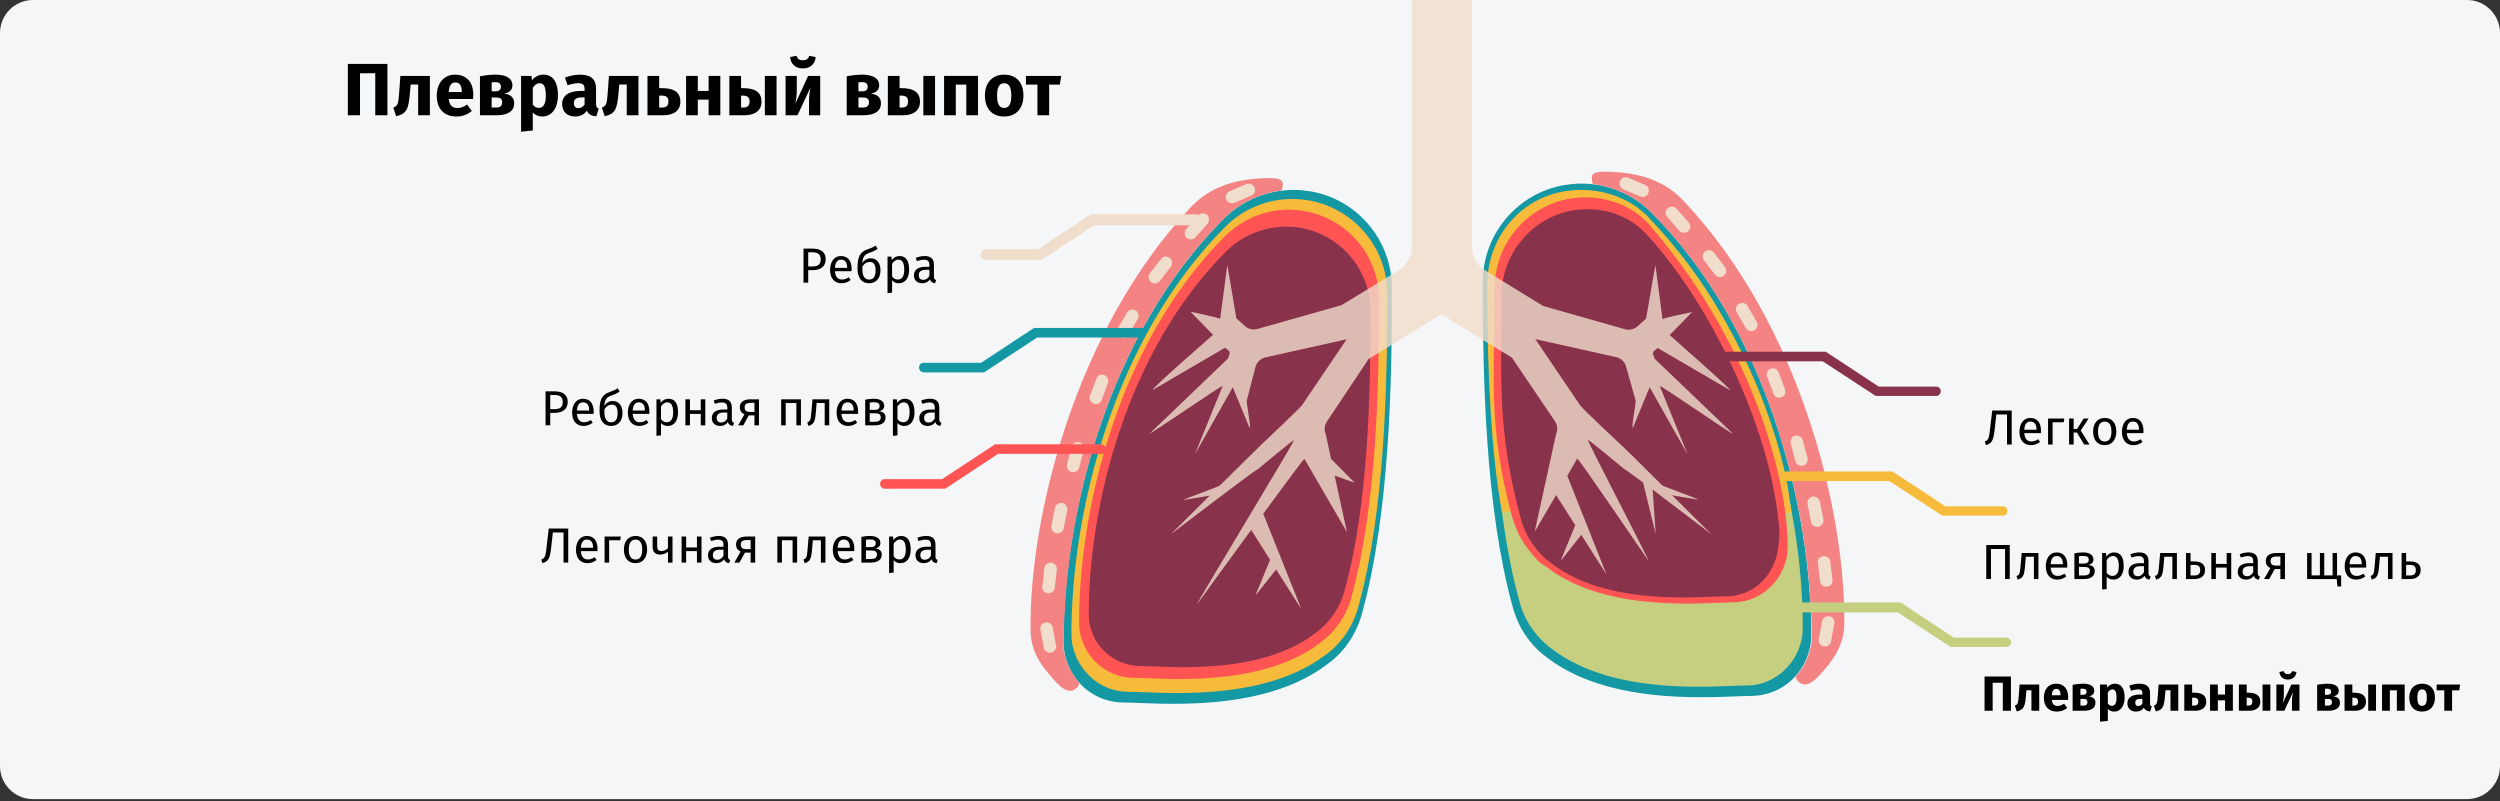 <?xml version="1.0" encoding="UTF-8"?>
<svg xmlns="http://www.w3.org/2000/svg" xmlns:xlink="http://www.w3.org/1999/xlink" width="911px" height="292px" viewBox="0 0 911 292" version="1.1">
  <rect x="0" y="0" width="911" height="292" fill="#333333" stroke="none"/>
  <title>pleuraerguss-komplexe-infografik-ru@2x</title>
  <g id="Page-1" stroke="none" stroke-width="1" fill="none" fill-rule="evenodd">
    <g id="vorlage" transform="translate(2, -1576)">
      <g id="pleuraerguss-komplexe-infografik-ru" transform="translate(-2, 1576)">
        <g id="pleuraerguss-komplexe-infografik">
          <g id="Group-9">
            <rect id="Rectangle" x="2" y="0" width="909" height="291"></rect>
            <path d="M12,0 L899,0 C905.6,0 911,5.4 911,12 L911,279.2 C911,285.8 905.6,291.2 899,291.2 L12,291.2 C5.4,291.2 0,285.8 0,279.2 L0,12 C0,5.4 5.4,0 12,0 Z" id="Rectangle_00000156549343005734461790000003307028318904546727_" fill="#F5F6F7" fill-rule="nonzero"></path>
            <path d="M660.029,231.6 C660.029,233.1 659.829,234.6 659.529,236.1 C659.429,236.4 659.429,236.7 659.329,236.9 C658.329,240.8 656.329,244.3 653.529,247.2 C652.829,247.9 652.029,248.6 651.229,249.2 C647.429,252.1 642.729,253.6 638.029,253.6 C627.429,253.6 588.329,258 564.229,240 C562.729,238.9 561.229,237.7 559.929,236.4 C555.629,232.1 552.629,226.7 551.129,220.8 C541.229,184.8 540.329,137.7 540.329,102.8 C540.329,85.3 552.929,70.3 570.229,67.4 C572.229,67.1 574.229,66.9 576.329,66.9 C585.829,66.9 595.029,70.7 601.729,77.4 C644.229,119.9 660.029,185.8 660.029,231.6 Z" id="blau" fill="#1398A4" fill-rule="nonzero"></path>
            <path d="M656.929,228.6 C656.929,230 656.829,231.5 656.529,232.9 C656.429,233.2 656.429,233.4 656.329,233.7 C655.429,237.4 653.529,240.9 650.829,243.6 C650.129,244.3 649.429,245 648.629,245.6 C645.029,248.4 640.629,249.9 636.029,249.8 C625.929,249.8 588.729,254 565.829,236.7 C564.329,235.7 563.029,234.5 561.729,233.2 C557.629,229.1 554.729,223.9 553.429,218.2 C544.029,183.6 543.129,138.3 543.129,104.8 C543.129,88 555.129,73.6 571.529,70.7 C573.429,70.4 575.329,70.2 577.329,70.2 C586.429,70.2 595.029,73.8 601.429,80.3 C641.929,121.2 656.929,184.6 656.929,228.6 Z" id="erguss" fill="#C6CF7F" fill-rule="nonzero"></path>
            <path d="M547.229,186.4 L546.929,184.4 C543.629,165.4 541.929,138.6 541.929,103.9 C541.929,87.1 553.329,72.5 570.129,69.7 C572.129,69.4 574.029,69.2 576.029,69.2 C577.429,69.2 578.829,69.3 580.229,69.4 C588.029,70.3 595.429,73.6 600.829,79.3 C635.429,116 648.329,159.3 651.529,177.8 C651.629,178.6 652.129,181.6 652.829,186.9 C651.429,186.9 650.329,186.9 649.629,186.9 C630.529,186.9 599.829,186.4 553.829,186.4 C553.029,186.4 550.729,186.4 547.229,186.4 Z" id="gelb" fill="#F7BB3B" fill-rule="nonzero"></path>
            <path d="M651.43,199.1 C651.43,200.5 651.329,201.9 651.029,203.2 C650.929,203.5 650.929,203.7 650.829,204 C649.929,207.6 648.129,210.9 645.529,213.5 C644.829,214.2 644.129,214.8 643.429,215.4 C639.929,218.1 635.729,219.5 631.329,219.5 C621.629,219.5 585.929,223.6 563.929,206.9 C562.529,205.9 561.129,205.2 560.029,203.9 C555.029,198.3 553.029,194.9 551.029,188.4 C542.029,155.1 544.629,137.4 544.629,105.2 C544.629,89 556.129,75.2 571.929,72.4 C573.729,72.1 575.629,71.9 577.529,71.9 C578.829,71.9 580.129,72 581.429,72.1 C588.929,73 595.929,76.2 600.729,81.6 C638.329,124.8 651.529,174.6 651.43,199.1 Z" id="hell-rot" fill="#FF5454" fill-rule="nonzero"></path>
            <path d="M648.429,193.9 C648.429,196.1 648.029,200.4 647.429,202.5 C646.529,205.9 644.829,209 642.429,211.6 C641.829,212.2 641.129,212.8 640.429,213.4 C637.129,215.9 633.129,217.3 629.029,217.3 C619.829,217.3 586.129,221.2 565.329,205.3 C564.029,204.3 562.729,203.3 561.629,202.1 C557.929,198.3 555.329,193.6 554.029,188.4 C545.529,156.6 547.129,138.8 547.129,108 C547.129,92.6 558.029,79.4 572.929,76.7 C574.629,76.4 576.429,76.3 578.229,76.2 C579.429,76.2 580.729,76.3 581.929,76.4 C588.829,77.1 595.329,80.3 600.129,85.5 C624.329,111.9 646.229,158.7 648.429,193.9 Z" id="lunge" fill="#88324C" fill-rule="nonzero"></path>
            <path d="M672.047,227.47 C671.947,234.67 668.547,239.47 665.647,243.07 C662.047,247.37 658.447,251.57 655.147,248.17 C654.647,247.77 654.447,247.17 654.347,246.47 C656.747,243.87 658.447,240.67 659.447,237.27 C659.547,236.87 659.647,236.47 659.747,236.07 C659.847,235.77 659.847,235.37 659.947,235.07 C659.947,234.87 660.047,234.67 660.047,234.47 C660.047,234.27 660.147,234.07 660.147,233.77 C660.247,233.07 660.247,232.37 660.247,231.67 C660.247,230.27 660.247,228.77 660.147,227.27 C660.147,226.57 660.147,225.77 660.047,225.07 C660.047,224.37 660.047,223.57 659.947,222.87 C659.947,222.27 659.947,221.77 659.847,221.17 C659.847,220.77 659.847,220.37 659.747,219.97 C659.647,218.37 659.547,216.77 659.447,215.07 C656.047,170.87 639.247,114.97 601.647,77.37 C595.947,71.67 588.447,68.07 580.447,67.07 C580.147,66.37 580.047,65.57 580.047,64.67 C580.047,62.57 582.947,62.37 588.147,62.67 C598.047,63.27 606.647,65.87 613.547,73.27 C655.647,117.77 672.547,185.97 672.047,227.47 Z" id="Path_00000142867902927244720090000002414398280897296267_" fill="#F48484" fill-rule="nonzero"></path>
            <path d="M593.347,64.77 L599.447,67.37 C600.647,67.87 601.147,69.17 600.647,70.37 L600.647,70.37 C600.147,71.57 598.847,72.07 597.647,71.57 L591.547,68.97 C590.347,68.47 589.847,67.17 590.347,65.97 L590.347,65.97 C590.847,64.77 592.147,64.27 593.347,64.77 Z" id="Rectangle_00000080203370493810463240000011968688970180522148_" fill="#F1DDCB" fill-rule="nonzero"></path>
            <path d="M610.947,76.07 L615.347,81.07 C616.147,81.97 616.147,83.47 615.147,84.27 L615.147,84.27 C614.247,85.07 612.747,85.07 611.947,84.07 L607.547,79.07 C606.747,78.17 606.747,76.67 607.747,75.87 L607.747,75.87 C608.647,75.07 610.147,75.17 610.947,76.07 Z" id="Rectangle_00000178173045766065750320000018069850839429707677_" fill="#F1DDCB" fill-rule="nonzero"></path>
            <path d="M624.547,92.07 L628.547,97.27 C629.347,98.27 629.147,99.67 628.147,100.47 L628.147,100.47 C627.147,101.27 625.747,101.07 624.947,100.07 L620.947,94.87 C620.147,93.87 620.347,92.47 621.347,91.67 L621.347,91.67 C622.347,90.87 623.747,91.07 624.547,92.07 Z" id="Rectangle_00000163772222847846429500000009527574683084490425_" fill="#F1DDCB" fill-rule="nonzero"></path>
            <path d="M636.847,111.57 L640.147,117.27 C640.747,118.37 640.347,119.77 639.247,120.37 L639.247,120.37 C638.147,120.97 636.747,120.57 636.147,119.47 L632.847,113.77 C632.247,112.67 632.647,111.27 633.747,110.67 L633.747,110.67 C634.847,110.07 636.247,110.47 636.847,111.57 Z" id="Rectangle_00000058550832355262242810000007000518585030303633_" fill="#F1DDCB" fill-rule="nonzero"></path>
            <path d="M648.147,135.67 L650.447,141.87 C650.847,143.07 650.347,144.37 649.147,144.77 L649.147,144.77 C647.947,145.17 646.647,144.67 646.247,143.47 L643.947,137.27 C643.547,136.07 644.047,134.77 645.247,134.37 L645.247,134.37 C646.347,133.87 647.647,134.47 648.147,135.67 Z" id="Rectangle_00000111893378418568339430000007249324955884869809_" fill="#F1DDCB" fill-rule="nonzero"></path>
            <path d="M656.947,160.47 L658.647,166.87 C658.947,168.07 658.247,169.37 657.047,169.67 L657.047,169.67 C655.847,169.97 654.547,169.27 654.247,168.07 L652.547,161.57 C652.247,160.37 652.947,159.07 654.147,158.77 L654.147,158.77 C655.447,158.47 656.647,159.27 656.947,160.47 Z" id="Rectangle_00000039847133583102421480000006141738904943541945_" fill="#F1DDCB" fill-rule="nonzero"></path>
            <path d="M659.947,190.17 L658.647,183.67 C658.447,182.47 659.247,181.27 660.447,180.97 L660.447,180.97 C661.647,180.77 662.847,181.57 663.147,182.77 L664.447,189.27 C664.647,190.47 663.847,191.67 662.647,191.97 L662.647,191.97 C661.347,192.17 660.147,191.37 659.947,190.17 Z" id="Rectangle_00000125593141587134048160000009040793237867864999_" fill="#F1DDCB" fill-rule="nonzero"></path>
            <path d="M666.947,204.67 L667.747,211.27 C667.947,212.57 667.047,213.67 665.747,213.77 L665.747,213.77 C664.447,213.97 663.347,213.07 663.247,211.77 L662.447,205.17 C662.247,203.87 663.147,202.77 664.447,202.67 L664.447,202.67 C665.647,202.57 666.847,203.37 666.947,204.67 Z" id="Rectangle_00000177482092861519176810000002950138450787523485_" fill="#F1DDCB" fill-rule="nonzero"></path>
            <path d="M668.447,227.17 L667.247,233.67 C667.047,234.87 665.847,235.77 664.647,235.57 L664.647,235.57 C663.447,235.37 662.547,234.17 662.747,232.97 L663.947,226.47 C664.147,225.27 665.347,224.37 666.547,224.57 L666.547,224.57 C667.847,224.77 668.647,225.87 668.447,227.17 Z" id="Rectangle_00000008141876817989369020000007580133977833349271_" fill="#F1DDCB" fill-rule="nonzero"></path>
            <path d="M387.529,234 C387.529,235.5 387.729,237 388.029,238.5 C388.129,238.8 388.129,239.1 388.229,239.3 C389.229,243.2 391.229,246.7 394.029,249.6 C394.729,250.3 395.529,251 396.329,251.6 C400.129,254.5 404.829,256 409.529,256 C420.129,256 459.229,260.4 483.329,242.3 C484.829,241.2 486.329,240 487.629,238.7 C491.929,234.4 494.929,229 496.429,223.1 C506.329,187.1 507.229,140 507.229,105.1 C507.229,87.6 494.629,72.6 477.429,69.7 C475.429,69.4 473.429,69.2 471.329,69.2 C461.829,69.2 452.629,73 445.929,79.7 C403.329,122.3 387.529,188.2 387.529,234 Z" id="Path_00000066513320529935370480000017769874392867946425_" fill="#1398A4" fill-rule="nonzero"></path>
            <path d="M390.429,230.9 C390.429,232.3 390.529,233.8 390.829,235.2 C390.929,235.5 390.929,235.7 391.029,236 C391.929,239.7 393.929,243.2 396.629,245.9 C397.329,246.6 398.129,247.3 398.829,247.9 C402.529,250.7 406.929,252.2 411.529,252.1 C421.729,252.1 459.329,256.3 482.529,239 C484.029,238 485.429,236.8 486.729,235.5 C490.829,231.4 493.729,226.2 495.129,220.5 C504.629,185.9 505.529,140.6 505.529,107.1 C505.529,90.3 493.429,75.9 476.829,73 C474.929,72.7 472.929,72.5 470.929,72.5 C461.729,72.5 453.029,76.1 446.529,82.6 C405.629,123.6 390.429,186.9 390.429,230.9 Z" id="Path_00000016782068887817472340000013486751059861577861_" fill="#F7BB3B" fill-rule="nonzero"></path>
            <path d="M393.229,226.8 C393.229,228.2 393.329,229.5 393.629,230.9 C393.729,231.2 393.729,231.4 393.829,231.7 C394.729,235.3 396.529,238.5 399.129,241.1 C399.829,241.8 400.529,242.4 401.229,243 C404.729,245.6 408.929,247 413.329,247 C423.029,247 458.729,251 480.729,234.5 C482.129,233.5 483.429,232.4 484.629,231.2 C488.529,227.3 491.329,222.4 492.629,217 C501.629,184.1 502.529,141.1 502.529,109.2 C502.529,93.2 491.029,79.6 475.229,76.9 C473.429,76.6 471.529,76.4 469.629,76.4 C460.929,76.4 452.629,79.9 446.429,86 C407.629,124.9 393.229,185 393.229,226.8 Z" id="Path_00000142136952683716433910000008393956395283621763_" fill="#FF5454" fill-rule="nonzero"></path>
            <path d="M396.729,223.9 C396.729,225.2 396.829,226.5 397.129,227.7 C397.229,227.9 397.229,228.2 397.329,228.4 C398.129,231.7 399.829,234.8 402.329,237.2 C402.929,237.8 403.629,238.4 404.329,238.9 C407.629,241.4 411.629,242.7 415.629,242.7 C424.729,242.7 458.329,246.5 478.929,231 C480.229,230.1 481.529,229 482.629,227.9 C486.329,224.2 488.929,219.6 490.129,214.6 C498.629,183.7 499.429,143.3 499.429,113.4 C499.429,98.4 488.629,85.6 473.829,83 C472.129,82.7 470.329,82.6 468.629,82.6 C460.429,82.6 452.629,85.9 446.829,91.6 C410.329,128.1 396.729,184.7 396.729,223.9 Z" id="Path_00000094604720214109878360000013254229710171583419_" fill="#88324C" fill-rule="nonzero"></path>
            <path d="M375.529,229.8 C375.629,237 379.029,241.8 382.029,245.4 C385.629,249.7 389.229,253.9 392.529,250.5 C393.029,250.1 393.229,249.5 393.329,248.8 C390.929,246.2 389.229,243 388.229,239.6 C388.129,239.2 388.029,238.8 387.929,238.4 C387.829,238 387.829,237.7 387.729,237.3 C387.729,237.1 387.629,236.9 387.629,236.7 C387.629,236.5 387.529,236.3 387.529,236 C387.529,235.4 387.529,234.7 387.529,234 C387.529,232.6 387.529,231.1 387.629,229.7 C387.629,229 387.629,228.2 387.729,227.5 C387.729,226.8 387.829,226 387.829,225.3 C387.829,224.7 387.929,224.2 387.929,223.6 C387.929,223.2 387.929,222.8 388.029,222.4 C388.129,220.8 388.229,219.2 388.329,217.5 C391.529,173.2 408.229,117.4 445.929,79.7 C451.629,74 459.029,70.4 467.029,69.4 C467.329,68.7 467.529,67.8 467.429,67 C467.429,64.9 464.529,64.7 459.329,65 C449.429,65.6 440.829,68.2 433.929,75.5 C391.929,120.1 375.029,188.4 375.529,229.8 Z" id="Path_00000003065600062576768520000002265363478332534689_" fill="#F48484" fill-rule="nonzero"></path>
            <path d="M455.929,71.3 L449.829,73.9 C448.629,74.4 447.329,73.8 446.829,72.7 L446.829,72.7 C446.329,71.5 446.929,70.2 448.029,69.7 L454.129,67.1 C455.329,66.6 456.629,67.2 457.129,68.3 L457.129,68.3 C457.729,69.5 457.129,70.8 455.929,71.3 Z" id="Rectangle_00000094616818991733217220000003314522727678330535_" fill="#F1DDCB" fill-rule="nonzero"></path>
            <path d="M440.029,81.5 L435.629,86.5 C434.829,87.4 433.329,87.5 432.429,86.7 L432.429,86.7 C431.529,85.9 431.429,84.4 432.229,83.5 L436.629,78.5 C437.429,77.6 438.929,77.5 439.829,78.3 L439.829,78.3 C440.729,79.1 440.829,80.5 440.029,81.5 Z" id="Rectangle_00000131338288451455045830000000790477880055316360_" fill="#F1DDCB" fill-rule="nonzero"></path>
            <path d="M426.629,97.2 L422.629,102.4 C421.829,103.4 420.429,103.6 419.429,102.8 L419.429,102.8 C418.429,102 418.229,100.6 419.029,99.6 L423.029,94.4 C423.829,93.4 425.229,93.2 426.229,94 L426.229,94 C427.229,94.8 427.429,96.2 426.629,97.2 Z" id="Rectangle_00000067195656918884420710000001440874934685128618_" fill="#F1DDCB" fill-rule="nonzero"></path>
            <path d="M414.629,116.2 L411.329,121.9 C410.729,123 409.329,123.4 408.229,122.8 L408.229,122.8 C407.129,122.2 406.729,120.8 407.329,119.7 L410.629,114 C411.229,112.9 412.629,112.5 413.729,113.1 L413.729,113.1 C414.929,113.7 415.229,115.1 414.629,116.2 Z" id="Rectangle_00000123443334961290524790000012184449590859837370_" fill="#F1DDCB" fill-rule="nonzero"></path>
            <path d="M403.729,139.6 L401.429,145.8 C401.029,147 399.629,147.6 398.529,147.1 L398.529,147.1 C397.329,146.7 396.729,145.3 397.229,144.2 L399.529,138 C399.929,136.8 401.329,136.2 402.429,136.7 L402.429,136.7 C403.529,137.1 404.129,138.4 403.729,139.6 Z" id="Rectangle_00000077319158304602739670000014584960522336805559_" fill="#F1DDCB" fill-rule="nonzero"></path>
            <path d="M394.929,164 L393.229,170.4 C392.929,171.6 391.629,172.3 390.429,172 L390.429,172 C389.229,171.7 388.529,170.4 388.829,169.2 L390.529,162.8 C390.829,161.6 392.129,160.9 393.329,161.2 L393.329,161.2 C394.529,161.5 395.329,162.8 394.929,164 Z" id="Rectangle_00000134215353927469078180000009903719034397338014_" fill="#F1DDCB" fill-rule="nonzero"></path>
            <path d="M383.129,191.6 L384.429,185.1 C384.629,183.9 385.929,183.1 387.129,183.3 L387.129,183.3 C388.329,183.5 389.129,184.8 388.929,186 L387.629,192.5 C387.429,193.7 386.129,194.5 384.929,194.3 L384.929,194.3 C383.729,194.1 382.929,192.9 383.129,191.6 Z" id="Rectangle_00000069393974060737060960000017234555224178678194_" fill="#F1DDCB" fill-rule="nonzero"></path>
            <path d="M385.129,207.6 L384.329,214.2 C384.129,215.5 383.029,216.3 381.829,216.2 L381.829,216.2 C380.529,216 379.729,214.9 379.829,213.7 L380.529,207 C380.729,205.7 381.829,204.9 383.029,205 L383.029,205 C384.329,205.2 385.229,206.3 385.129,207.6 Z" id="Rectangle_00000040571932225245621870000005184591688585085878_" fill="#F1DDCB" fill-rule="nonzero"></path>
            <path d="M383.629,228.7 L384.829,235.2 C385.029,236.4 384.229,237.6 382.929,237.8 L382.929,237.8 C381.729,238 380.529,237.2 380.329,235.9 L379.129,229.4 C378.929,228.2 379.729,227 381.029,226.8 L381.029,226.8 C382.229,226.6 383.429,227.5 383.629,228.7 Z" id="Rectangle_00000100340509376008024460000000893415644806230442_" fill="#F1DDCB" fill-rule="nonzero"></path>
            <polygon id="Path_00000029736497334267794610000007207291174100798599_" fill="#F1DDCB" fill-rule="nonzero" points="490.229 125.9 490.029 126.1 489.929 125.9"></polygon>
            <polygon id="Path_00000114043547079235777150000000325374064466168501_" fill="#F1DDCB" fill-rule="nonzero" points="560.629 126 560.429 126.4 560.029 125.9"></polygon>
            <path d="M604.829,140.7 L614.929,165.5 L601.129,141.1 L595.029,155.9 C594.329,156.1 596.229,146.7 596.029,146 L592.529,133.5 C592.029,131.9 590.829,130.7 589.229,130.2 L560.029,123.7 L559.429,123.6 L559.829,124.1 L575.729,147.6 C576.629,149 591.129,162.5 591.129,162.5 C591.229,162.5 598.229,169.4 605.629,176.8 C606.129,177.3 618.429,181.6 618.929,182.1 L609.329,180.5 C616.529,187.6 623.129,194.2 623.529,194.6 C622.929,194.2 611.229,185.2 602.229,178.4 L603.329,194.6 L598.729,175.8 L599.529,176.4 C595.229,173.2 592.029,170.9 591.829,170.9 C591.829,170.9 579.229,160.4 578.629,160.3 C578.129,160.3 600.729,203.5 600.729,204.4 C600.129,203.6 575.029,166.6 574.729,167.1 L571.129,173.4 L585.429,209.4 L576.229,194.9 L568.629,204.5 L574.029,191.4 L567.029,180.4 L559.229,193.8 L567.029,158.2 C567.729,156.7 567.529,154.9 566.629,153.5 L550.929,130.3 L529.429,117.2 C528.529,116.6 527.629,116 526.729,115.3 C525.829,114.6 524.529,114.6 523.629,115.3 C522.729,116 521.829,116.6 520.929,117.2 L498.729,130.8 L483.529,153.6 C482.629,155 482.429,156.7 483.129,158.3 L485.029,167.2 L493.629,175.9 L486.329,173.3 L490.829,193.9 L475.329,167.2 C475.229,167 468.329,176.3 460.329,187.2 L474.229,222 L465.029,207.5 L457.429,217.1 L462.829,204 L455.929,193.1 C446.229,206.4 436.429,219.8 436.129,220.3 C436.129,219.5 472.129,160.3 471.529,160.4 C471.029,160.4 458.329,171 458.329,171 C457.529,171 427.629,194 426.629,194.7 C427.029,194.3 433.629,187.7 440.829,180.6 L431.229,182.2 C431.729,181.7 444.029,177.4 444.529,176.9 C452.029,169.5 459.029,162.6 459.029,162.6 C459.029,162.6 473.429,149 474.429,147.7 L490.529,123.9 L490.629,123.7 L490.429,123.7 L460.829,130.3 C459.229,130.8 458.029,132 457.529,133.6 L454.329,146 C454.129,146.7 456.029,156.1 455.329,155.9 L449.229,141.1 L435.429,165.5 L445.529,140.7 C444.829,140.5 418.829,158.6 419.028,157.9 L447.529,130.6 C447.629,130.1 447.829,129.6 448.029,129.1 C448.229,128.6 448.029,128 447.629,127.7 C447.229,127.4 446.829,127 446.429,126.7 L420.029,142.1 C419.529,141.6 441.529,122.5 442.029,122 L433.829,113.6 C433.829,113.6 444.029,115.7 444.629,116.2 L447.229,96.5 L450.529,116 L453.629,118.8 C454.829,119.9 456.529,120.3 458.129,119.9 L488.829,111.2 L509.729,98.5 C512.629,96.7 514.429,93.5 514.429,90.1 L514.429,0 L536.429,0 L536.429,90.1 C536.429,93.5 538.229,96.7 541.129,98.5 L562.329,111.5 L592.229,120 C593.829,120.4 595.529,120 596.729,118.9 L599.829,116.1 L603.229,96.6 L605.829,116.3 C606.329,115.8 616.629,113.7 616.629,113.7 L608.429,122.1 C608.929,122.6 630.929,141.8 630.429,142.2 L604.029,126.8 C603.629,127.2 603.229,127.5 602.829,127.8 C602.429,128.1 602.229,128.7 602.429,129.2 C602.629,129.7 602.829,130.2 602.929,130.7 L631.429,158 C631.429,158.6 605.529,140.5 604.829,140.7 Z" id="Path_00000044151501371211061080000010630966476877006495_" fill="#F1DDCB" fill-rule="nonzero" opacity="0.8"></path>
            <path d="M653.526,219.546 L692.626,219.546 L711.926,232.346 L731.026,232.346 C732.026,232.346 732.826,233.146 732.826,234.046 L732.826,234.046 C732.826,235.046 732.026,235.746 731.026,235.746 L710.826,235.746 L691.526,223.146 L653.526,223.146 L653.526,219.546 Z" id="Path_00000147202506981369186050000018224839499623586482_" fill="#C6CF7F" fill-rule="nonzero"></path>
            <path d="M650.487,171.796 L689.587,171.796 L708.887,184.496 L729.787,184.496 C730.687,184.496 731.487,185.196 731.487,186.096 L731.487,186.196 C731.487,187.096 730.787,187.896 729.887,187.896 L729.787,187.896 L707.787,187.896 L688.487,175.296 L650.487,175.296 C649.587,175.296 648.787,174.596 648.787,173.696 L648.787,173.596 C648.787,172.696 649.487,171.896 650.387,171.896 L650.487,171.796 Z" id="Path_00000109027691714354037620000008191172835724793736_" fill="#F7BB3B" fill-rule="nonzero"></path>
            <path d="M626.215,128.176 L665.315,128.176 L684.615,140.876 L705.515,140.876 C706.415,140.876 707.215,141.576 707.215,142.476 L707.215,142.576 C707.215,143.476 706.515,144.276 705.615,144.276 L705.515,144.276 L683.515,144.276 L664.215,131.676 L626.215,131.676 C625.315,131.676 624.515,130.976 624.515,130.076 L624.515,129.976 C624.515,129.076 625.215,128.276 626.115,128.276 L626.215,128.176 Z" id="Path_00000165192884002830843710000014120171958784424371_" fill="#88324C" fill-rule="nonzero"></path>
            <path d="M436.6,78.1 L436.6,82.1 L398.7,82.1 L379.4,94.8 L359.4,94.8 C358.3,94.8 357.4,93.9 357.4,92.8 L357.4,92.8 C357.4,91.7 358.3,90.8 359.4,90.8 L378.2,90.8 L397.5,78.1 L436.6,78.1 Z" id="Path_00000161590575690547885550000006828900206089447855_" fill="#F1DDCB" fill-rule="nonzero"></path>
            <path d="M415.8,119.5 C416.8,119.5 417.6,120.3 417.6,121.3 C417.6,122.2 416.9,123 416,123 L415.9,123 L377.9,123 L358.6,135.7 L336.7,135.7 C335.7,135.7 334.9,134.9 334.9,133.9 C334.9,133 335.6,132.2 336.5,132.2 L336.6,132.2 L357.5,132.2 L376.8,119.5 L415.8,119.5 L415.8,119.5 Z" id="Path_00000068670044640761789310000000296799020391192712_" fill="#1398A4" fill-rule="nonzero"></path>
            <path d="M401.2,161.9 C402.2,161.9 403,162.7 403,163.7 C403,164.6 402.3,165.4 401.4,165.4 L401.3,165.4 L363.7,165.4 L344.4,178.1 L322.5,178.1 C321.5,178.1 320.7,177.3 320.7,176.3 C320.7,175.4 321.4,174.6 322.3,174.6 L322.4,174.6 L343.3,174.6 L362.6,161.9 L401.2,161.9 Z" id="Path_00000074432870143085654480000014760360048759673247_" fill="#FF5454" fill-rule="nonzero"></path>
            <path d="M199.97,192.598 L199.16,199.51 C198.782,202.732 198.602,203.38 197.252,203.884 L197.666,205.216 C199.736,204.55 200.384,203.812 200.87,199.384 L201.464,194.038 L205.352,194.038 L205.352,205 L207.062,205 L207.062,192.598 L199.97,192.598 Z" id="Path" fill="#000000" fill-rule="nonzero"></path>
            <path d="M217.736,199.978 C217.736,197.08 216.386,195.298 213.83,195.298 C211.382,195.298 209.888,197.404 209.888,200.356 C209.888,203.362 211.436,205.216 214.082,205.216 C215.396,205.216 216.458,204.766 217.394,204.028 L216.674,203.038 C215.846,203.614 215.144,203.866 214.208,203.866 C212.84,203.866 211.814,203.02 211.652,200.824 L217.7,200.824 C217.718,200.608 217.736,200.302 217.736,199.978 Z M216.098,199.6 L211.652,199.6 C211.778,197.494 212.606,196.612 213.866,196.612 C215.36,196.612 216.098,197.638 216.098,199.492 L216.098,199.6 Z" id="Shape" fill="#000000" fill-rule="nonzero"></path>
            <polygon id="Path" fill="#000000" fill-rule="nonzero" points="221.966 205 221.966 196.882 226.016 196.882 226.232 195.514 220.31 195.514 220.31 205"></polygon>
            <path d="M231.596,195.298 C228.896,195.298 227.348,197.332 227.348,200.266 C227.348,203.272 228.878,205.216 231.578,205.216 C234.26,205.216 235.808,203.182 235.808,200.248 C235.808,197.242 234.296,195.298 231.596,195.298 Z M231.596,196.63 C233.162,196.63 234.026,197.782 234.026,200.248 C234.026,202.732 233.162,203.884 231.578,203.884 C229.994,203.884 229.13,202.732 229.13,200.266 C229.13,197.782 230.012,196.63 231.596,196.63 Z" id="Shape" fill="#000000" fill-rule="nonzero"></path>
            <path d="M243.404,195.514 L243.404,199.762 C242.864,200.392 241.802,200.788 240.992,200.788 C239.966,200.788 239.48,200.302 239.48,199.078 L239.48,195.514 L237.824,195.514 L237.824,199.276 C237.824,201.04 238.724,202.084 240.542,202.084 C241.64,202.084 242.72,201.67 243.404,201.04 L243.404,205 L245.06,205 L245.06,195.514 L243.404,195.514 Z" id="Path" fill="#000000" fill-rule="nonzero"></path>
            <polygon id="Path" fill="#000000" fill-rule="nonzero" points="253.97 205 255.626 205 255.626 195.514 253.97 195.514 253.97 199.492 250.028 199.492 250.028 195.514 248.372 195.514 248.372 205 250.028 205 250.028 200.824 253.97 200.824"></polygon>
            <path d="M265.292,202.786 L265.292,198.448 C265.292,196.468 264.248,195.298 261.962,195.298 C260.9,195.298 259.856,195.514 258.686,195.946 L259.1,197.152 C260.072,196.828 260.954,196.648 261.656,196.648 C262.97,196.648 263.636,197.152 263.636,198.52 L263.636,199.222 L262.178,199.222 C259.532,199.222 258.002,200.32 258.002,202.354 C258.002,204.046 259.136,205.216 261.026,205.216 C262.178,205.216 263.186,204.784 263.852,203.794 C264.14,204.73 264.752,205.108 265.706,205.216 L266.084,204.064 C265.598,203.884 265.292,203.614 265.292,202.786 Z M261.404,203.974 C260.324,203.974 259.766,203.38 259.766,202.264 C259.766,200.968 260.648,200.32 262.394,200.32 L263.636,200.32 L263.636,202.498 C263.096,203.488 262.376,203.974 261.404,203.974 Z" id="Shape" fill="#000000" fill-rule="nonzero"></path>
            <path d="M272.042,195.514 C269.63,195.514 268.208,196.522 268.208,198.412 C268.208,199.6 268.766,200.464 269.882,200.986 L267.614,205 L269.468,205 L271.466,201.364 L273.536,201.364 L273.536,205 L275.192,205 L275.192,195.514 L272.042,195.514 Z M271.97,200.104 C270.548,200.104 269.954,199.6 269.954,198.412 C269.954,197.278 270.656,196.792 272.006,196.792 L273.536,196.792 L273.536,200.104 L271.97,200.104 Z" id="Shape" fill="#000000" fill-rule="nonzero"></path>
            <polygon id="Path" fill="#000000" fill-rule="nonzero" points="288.818 205 290.474 205 290.474 195.514 283.274 195.514 283.274 205 284.93 205 284.93 196.864 288.818 196.864"></polygon>
            <path d="M294.686,195.514 L294.308,199.852 C294.038,202.984 293.966,203.47 292.796,203.902 L293.21,205.216 C295.262,204.586 295.622,203.65 295.928,200.032 L296.198,196.864 L299.132,196.864 L299.132,205 L300.788,205 L300.788,195.514 L294.686,195.514 Z" id="Path" fill="#000000" fill-rule="nonzero"></path>
            <path d="M311.318,199.978 C311.318,197.08 309.968,195.298 307.412,195.298 C304.964,195.298 303.47,197.404 303.47,200.356 C303.47,203.362 305.018,205.216 307.664,205.216 C308.978,205.216 310.04,204.766 310.976,204.028 L310.256,203.038 C309.428,203.614 308.726,203.866 307.79,203.866 C306.422,203.866 305.396,203.02 305.234,200.824 L311.282,200.824 C311.3,200.608 311.318,200.302 311.318,199.978 Z M309.68,199.6 L305.234,199.6 C305.36,197.494 306.188,196.612 307.448,196.612 C308.942,196.612 309.68,197.638 309.68,199.492 L309.68,199.6 Z" id="Shape" fill="#000000" fill-rule="nonzero"></path>
            <path d="M318.896,199.852 C320.156,199.636 320.822,198.952 320.822,197.872 C320.822,196.18 319.292,195.298 317.006,195.298 C315.962,195.298 314.864,195.442 313.892,195.64 L313.892,205 L317.312,205 C319.598,205 321.308,204.172 321.308,202.084 C321.308,200.77 320.516,200.014 318.896,199.852 Z M317.024,196.576 C318.41,196.576 319.13,196.954 319.13,197.944 C319.13,199.024 318.392,199.366 317.33,199.366 L315.548,199.366 L315.548,196.684 C316.034,196.612 316.466,196.576 317.024,196.576 Z M317.312,203.704 L315.548,203.704 L315.548,200.59 L317.348,200.59 C318.968,200.59 319.562,201.04 319.562,202.048 C319.562,203.398 318.554,203.704 317.312,203.704 Z" id="Shape" fill="#000000" fill-rule="nonzero"></path>
            <path d="M328.346,195.298 C327.266,195.298 326.24,195.82 325.538,196.792 L325.412,195.514 L323.99,195.514 L323.99,208.834 L325.646,208.636 L325.646,204.136 C326.258,204.874 327.104,205.216 328.13,205.216 C330.578,205.216 331.856,203.128 331.856,200.248 C331.856,197.26 330.866,195.298 328.346,195.298 Z M327.734,203.866 C326.87,203.866 326.132,203.452 325.646,202.714 L325.646,198.088 C326.15,197.332 326.924,196.612 327.932,196.612 C329.354,196.612 330.074,197.782 330.074,200.248 C330.074,202.732 329.246,203.866 327.734,203.866 Z" id="Shape" fill="#000000" fill-rule="nonzero"></path>
            <path d="M340.892,202.786 L340.892,198.448 C340.892,196.468 339.848,195.298 337.562,195.298 C336.5,195.298 335.456,195.514 334.286,195.946 L334.7,197.152 C335.672,196.828 336.554,196.648 337.256,196.648 C338.57,196.648 339.236,197.152 339.236,198.52 L339.236,199.222 L337.778,199.222 C335.132,199.222 333.602,200.32 333.602,202.354 C333.602,204.046 334.736,205.216 336.626,205.216 C337.778,205.216 338.786,204.784 339.452,203.794 C339.74,204.73 340.352,205.108 341.306,205.216 L341.684,204.064 C341.198,203.884 340.892,203.614 340.892,202.786 Z M337.004,203.974 C335.924,203.974 335.366,203.38 335.366,202.264 C335.366,200.968 336.248,200.32 337.994,200.32 L339.236,200.32 L339.236,202.498 C338.696,203.488 337.976,203.974 337.004,203.974 Z" id="Shape" fill="#000000" fill-rule="nonzero"></path>
            <polygon id="Path" fill="#000000" fill-rule="nonzero" points="732.35 198.598 723.8 198.598 723.8 211 725.51 211 725.51 200.056 730.64 200.056 730.64 211 732.35 211"></polygon>
            <path d="M736.706,201.514 L736.328,205.852 C736.058,208.984 735.986,209.47 734.816,209.902 L735.23,211.216 C737.282,210.586 737.642,209.65 737.948,206.032 L738.218,202.864 L741.152,202.864 L741.152,211 L742.808,211 L742.808,201.514 L736.706,201.514 Z" id="Path" fill="#000000" fill-rule="nonzero"></path>
            <path d="M753.338,205.978 C753.338,203.08 751.988,201.298 749.432,201.298 C746.984,201.298 745.49,203.404 745.49,206.356 C745.49,209.362 747.038,211.216 749.684,211.216 C750.998,211.216 752.06,210.766 752.996,210.028 L752.276,209.038 C751.448,209.614 750.746,209.866 749.81,209.866 C748.442,209.866 747.416,209.02 747.254,206.824 L753.302,206.824 C753.32,206.608 753.338,206.302 753.338,205.978 Z M751.7,205.6 L747.254,205.6 C747.38,203.494 748.208,202.612 749.468,202.612 C750.962,202.612 751.7,203.638 751.7,205.492 L751.7,205.6 Z" id="Shape" fill="#000000" fill-rule="nonzero"></path>
            <path d="M760.916,205.852 C762.176,205.636 762.842,204.952 762.842,203.872 C762.842,202.18 761.312,201.298 759.026,201.298 C757.982,201.298 756.884,201.442 755.912,201.64 L755.912,211 L759.332,211 C761.618,211 763.328,210.172 763.328,208.084 C763.328,206.77 762.536,206.014 760.916,205.852 Z M759.044,202.576 C760.43,202.576 761.15,202.954 761.15,203.944 C761.15,205.024 760.412,205.366 759.35,205.366 L757.568,205.366 L757.568,202.684 C758.054,202.612 758.486,202.576 759.044,202.576 Z M759.332,209.704 L757.568,209.704 L757.568,206.59 L759.368,206.59 C760.988,206.59 761.582,207.04 761.582,208.048 C761.582,209.398 760.574,209.704 759.332,209.704 Z" id="Shape" fill="#000000" fill-rule="nonzero"></path>
            <path d="M770.366,201.298 C769.286,201.298 768.26,201.82 767.558,202.792 L767.432,201.514 L766.01,201.514 L766.01,214.834 L767.666,214.636 L767.666,210.136 C768.278,210.874 769.124,211.216 770.15,211.216 C772.598,211.216 773.876,209.128 773.876,206.248 C773.876,203.26 772.886,201.298 770.366,201.298 Z M769.754,209.866 C768.89,209.866 768.152,209.452 767.666,208.714 L767.666,204.088 C768.17,203.332 768.944,202.612 769.952,202.612 C771.374,202.612 772.094,203.782 772.094,206.248 C772.094,208.732 771.266,209.866 769.754,209.866 Z" id="Shape" fill="#000000" fill-rule="nonzero"></path>
            <path d="M782.912,208.786 L782.912,204.448 C782.912,202.468 781.868,201.298 779.582,201.298 C778.52,201.298 777.476,201.514 776.306,201.946 L776.72,203.152 C777.692,202.828 778.574,202.648 779.276,202.648 C780.59,202.648 781.256,203.152 781.256,204.52 L781.256,205.222 L779.798,205.222 C777.152,205.222 775.622,206.32 775.622,208.354 C775.622,210.046 776.756,211.216 778.646,211.216 C779.798,211.216 780.806,210.784 781.472,209.794 C781.76,210.73 782.372,211.108 783.326,211.216 L783.704,210.064 C783.218,209.884 782.912,209.614 782.912,208.786 Z M779.024,209.974 C777.944,209.974 777.386,209.38 777.386,208.264 C777.386,206.968 778.268,206.32 780.014,206.32 L781.256,206.32 L781.256,208.498 C780.716,209.488 779.996,209.974 779.024,209.974 Z" id="Shape" fill="#000000" fill-rule="nonzero"></path>
            <path d="M787.16,201.514 L786.782,205.852 C786.512,208.984 786.44,209.47 785.27,209.902 L785.684,211.216 C787.736,210.586 788.096,209.65 788.402,206.032 L788.672,202.864 L791.606,202.864 L791.606,211 L793.262,211 L793.262,201.514 L787.16,201.514 Z" id="Path" fill="#000000" fill-rule="nonzero"></path>
            <path d="M799.49,204.574 L798.23,204.574 L798.23,201.514 L796.574,201.514 L796.574,211 L799.796,211 C801.722,211 803.522,210.028 803.522,207.76 C803.522,205.834 802.46,204.574 799.49,204.574 Z M799.652,209.704 L798.23,209.704 L798.23,205.834 L799.472,205.834 C801.218,205.834 801.758,206.5 801.758,207.76 C801.758,209.236 800.894,209.704 799.652,209.704 Z" id="Shape" fill="#000000" fill-rule="nonzero"></path>
            <polygon id="Path" fill="#000000" fill-rule="nonzero" points="811.406 211 813.062 211 813.062 201.514 811.406 201.514 811.406 205.492 807.464 205.492 807.464 201.514 805.808 201.514 805.808 211 807.464 211 807.464 206.824 811.406 206.824"></polygon>
            <path d="M822.728,208.786 L822.728,204.448 C822.728,202.468 821.684,201.298 819.398,201.298 C818.336,201.298 817.292,201.514 816.122,201.946 L816.536,203.152 C817.508,202.828 818.39,202.648 819.092,202.648 C820.406,202.648 821.072,203.152 821.072,204.52 L821.072,205.222 L819.614,205.222 C816.968,205.222 815.438,206.32 815.438,208.354 C815.438,210.046 816.572,211.216 818.462,211.216 C819.614,211.216 820.622,210.784 821.288,209.794 C821.576,210.73 822.188,211.108 823.142,211.216 L823.52,210.064 C823.034,209.884 822.728,209.614 822.728,208.786 Z M818.84,209.974 C817.76,209.974 817.202,209.38 817.202,208.264 C817.202,206.968 818.084,206.32 819.83,206.32 L821.072,206.32 L821.072,208.498 C820.532,209.488 819.812,209.974 818.84,209.974 Z" id="Shape" fill="#000000" fill-rule="nonzero"></path>
            <path d="M829.478,201.514 C827.066,201.514 825.644,202.522 825.644,204.412 C825.644,205.6 826.202,206.464 827.318,206.986 L825.05,211 L826.904,211 L828.902,207.364 L830.972,207.364 L830.972,211 L832.628,211 L832.628,201.514 L829.478,201.514 Z M829.406,206.104 C827.984,206.104 827.39,205.6 827.39,204.412 C827.39,203.278 828.092,202.792 829.442,202.792 L830.972,202.792 L830.972,206.104 L829.406,206.104 Z" id="Shape" fill="#000000" fill-rule="nonzero"></path>
            <polygon id="Path" fill="#000000" fill-rule="nonzero" points="851.618 209.668 851.618 201.514 849.998 201.514 849.998 209.668 846.956 209.668 846.956 201.514 845.372 201.514 845.372 209.668 842.33 209.668 842.33 201.514 840.71 201.514 840.71 211 851.492 211 851.762 213.7 853.112 213.7 853.112 209.668"></polygon>
            <path d="M862.256,205.978 C862.256,203.08 860.906,201.298 858.35,201.298 C855.902,201.298 854.408,203.404 854.408,206.356 C854.408,209.362 855.956,211.216 858.602,211.216 C859.916,211.216 860.978,210.766 861.914,210.028 L861.194,209.038 C860.366,209.614 859.664,209.866 858.728,209.866 C857.36,209.866 856.334,209.02 856.172,206.824 L862.22,206.824 C862.238,206.608 862.256,206.302 862.256,205.978 Z M860.618,205.6 L856.172,205.6 C856.298,203.494 857.126,202.612 858.386,202.612 C859.88,202.612 860.618,203.638 860.618,205.492 L860.618,205.6 Z" id="Shape" fill="#000000" fill-rule="nonzero"></path>
            <path d="M725.97,149.598 L725.16,156.51 C724.782,159.732 724.602,160.38 723.252,160.884 L723.666,162.216 C725.736,161.55 726.384,160.812 726.87,156.384 L727.464,151.038 L731.352,151.038 L731.352,162 L733.062,162 L733.062,149.598 L725.97,149.598 Z" id="Path" fill="#000000" fill-rule="nonzero"></path>
            <path d="M743.736,156.978 C743.736,154.08 742.386,152.298 739.83,152.298 C737.382,152.298 735.888,154.404 735.888,157.356 C735.888,160.362 737.436,162.216 740.082,162.216 C741.396,162.216 742.458,161.766 743.394,161.028 L742.674,160.038 C741.846,160.614 741.144,160.866 740.208,160.866 C738.84,160.866 737.814,160.02 737.652,157.824 L743.7,157.824 C743.718,157.608 743.736,157.302 743.736,156.978 Z M742.098,156.6 L737.652,156.6 C737.778,154.494 738.606,153.612 739.866,153.612 C741.36,153.612 742.098,154.638 742.098,156.492 L742.098,156.6 Z" id="Shape" fill="#000000" fill-rule="nonzero"></path>
            <polygon id="Path" fill="#000000" fill-rule="nonzero" points="747.966 162 747.966 153.882 752.016 153.882 752.232 152.514 746.31 152.514 746.31 162"></polygon>
            <polygon id="Path" fill="#000000" fill-rule="nonzero" points="761.088 152.514 759.27 152.514 756.876 156.33 755.634 156.33 755.634 152.514 753.978 152.514 753.978 162 755.634 162 755.634 157.626 756.84 157.626 759.468 162 761.43 162 758.208 156.906"></polygon>
            <path d="M766.974,152.298 C764.274,152.298 762.726,154.332 762.726,157.266 C762.726,160.272 764.256,162.216 766.956,162.216 C769.638,162.216 771.186,160.182 771.186,157.248 C771.186,154.242 769.674,152.298 766.974,152.298 Z M766.974,153.63 C768.54,153.63 769.404,154.782 769.404,157.248 C769.404,159.732 768.54,160.884 766.956,160.884 C765.372,160.884 764.508,159.732 764.508,157.266 C764.508,154.782 765.39,153.63 766.974,153.63 Z" id="Shape" fill="#000000" fill-rule="nonzero"></path>
            <path d="M781.086,156.978 C781.086,154.08 779.736,152.298 777.18,152.298 C774.732,152.298 773.238,154.404 773.238,157.356 C773.238,160.362 774.786,162.216 777.432,162.216 C778.746,162.216 779.808,161.766 780.744,161.028 L780.024,160.038 C779.196,160.614 778.494,160.866 777.558,160.866 C776.19,160.866 775.164,160.02 775.002,157.824 L781.05,157.824 C781.068,157.608 781.086,157.302 781.086,156.978 Z M779.448,156.6 L775.002,156.6 C775.128,154.494 775.956,153.612 777.216,153.612 C778.71,153.612 779.448,154.638 779.448,156.492 L779.448,156.6 Z" id="Shape" fill="#000000" fill-rule="nonzero"></path>
            <polygon id="Path" fill="#000000" fill-rule="nonzero" points="732.782 246.526 723.17 246.526 723.17 259 726.122 259 726.122 248.794 729.83 248.794 729.83 259 732.782 259"></polygon>
            <path d="M735.932,249.442 L735.644,253.42 C735.428,256.372 735.302,256.66 734.204,257.164 L734.906,259.234 C737.588,258.622 737.912,257.344 738.254,253.564 L738.434,251.53 L740.252,251.53 L740.252,259 L743.096,259 L743.096,249.442 L735.932,249.442 Z" id="Path" fill="#000000" fill-rule="nonzero"></path>
            <path d="M753.644,254.032 C753.644,250.936 751.97,249.136 749.234,249.136 C746.336,249.136 744.77,251.404 744.77,254.266 C744.77,257.254 746.39,259.306 749.576,259.306 C751.124,259.306 752.348,258.73 753.302,257.974 L752.132,256.39 C751.304,256.966 750.62,257.236 749.846,257.236 C748.676,257.236 747.866,256.768 747.686,255.058 L753.59,255.058 C753.626,254.77 753.644,254.338 753.644,254.032 Z M750.854,253.348 L747.668,253.348 C747.812,251.62 748.352,251.026 749.306,251.026 C750.44,251.026 750.836,251.926 750.854,253.222 L750.854,253.348 Z" id="Shape" fill="#000000" fill-rule="nonzero"></path>
            <path d="M761.132,253.744 C762.482,253.51 763.148,252.79 763.148,251.728 C763.148,249.982 761.564,249.136 759.044,249.136 C757.82,249.136 756.632,249.28 755.264,249.532 L755.264,259 L759.314,259 C761.816,259 763.58,258.136 763.58,256.102 C763.58,254.77 762.824,253.942 761.132,253.744 Z M758.99,250.954 C759.89,250.954 760.358,251.314 760.358,252.052 C760.358,252.844 759.854,253.186 759.116,253.186 L758.108,253.186 L758.108,250.99 C758.432,250.954 758.684,250.954 758.99,250.954 Z M759.224,257.128 L758.108,257.128 L758.108,254.68 L759.242,254.68 C760.25,254.68 760.664,255.076 760.664,255.85 C760.664,256.786 760.106,257.128 759.224,257.128 Z" id="Shape" fill="#000000" fill-rule="nonzero"></path>
            <path d="M770.654,249.136 C769.7,249.136 768.692,249.514 767.9,250.504 L767.756,249.442 L765.254,249.442 L765.254,262.996 L768.098,262.69 L768.098,258.316 C768.692,258.982 769.484,259.306 770.42,259.306 C772.778,259.306 774.218,257.146 774.218,254.194 C774.218,251.098 773.12,249.136 770.654,249.136 Z M769.538,257.218 C768.944,257.218 768.494,256.948 768.098,256.372 L768.098,252.34 C768.512,251.638 769.088,251.224 769.736,251.224 C770.69,251.224 771.266,251.854 771.266,254.23 C771.266,256.372 770.6,257.218 769.538,257.218 Z" id="Shape" fill="#000000" fill-rule="nonzero"></path>
            <path d="M783.47,256.228 L783.47,252.52 C783.47,250.306 782.282,249.136 779.51,249.136 C778.43,249.136 777.116,249.388 775.91,249.838 L776.558,251.71 C777.512,251.386 778.448,251.206 779.06,251.206 C780.23,251.206 780.68,251.548 780.68,252.682 L780.68,253.096 L779.708,253.096 C776.828,253.096 775.226,254.23 775.226,256.318 C775.226,258.064 776.432,259.306 778.34,259.306 C779.474,259.306 780.536,258.928 781.22,257.884 C781.67,258.82 782.408,259.162 783.524,259.252 L784.118,257.398 C783.668,257.236 783.47,256.966 783.47,256.228 Z M779.168,257.272 C778.466,257.272 778.07,256.822 778.07,256.066 C778.07,255.112 778.682,254.662 779.978,254.662 L780.68,254.662 L780.68,256.372 C780.338,256.93 779.816,257.272 779.168,257.272 Z" id="Shape" fill="#000000" fill-rule="nonzero"></path>
            <path d="M786.602,249.442 L786.314,253.42 C786.098,256.372 785.972,256.66 784.874,257.164 L785.576,259.234 C788.258,258.622 788.582,257.344 788.924,253.564 L789.104,251.53 L790.922,251.53 L790.922,259 L793.766,259 L793.766,249.442 L786.602,249.442 Z" id="Path" fill="#000000" fill-rule="nonzero"></path>
            <path d="M799.472,252.412 L798.806,252.412 L798.806,249.442 L795.962,249.442 L795.962,259 L799.904,259 C802.226,259 803.954,257.92 803.954,255.724 C803.954,253.582 802.64,252.412 799.472,252.412 Z M799.598,257.128 L798.806,257.128 L798.806,254.23 L799.436,254.23 C800.642,254.23 801.056,254.734 801.056,255.67 C801.056,256.66 800.534,257.128 799.598,257.128 Z" id="Shape" fill="#000000" fill-rule="nonzero"></path>
            <polygon id="Path" fill="#000000" fill-rule="nonzero" points="810.812 259 813.656 259 813.656 249.442 810.812 249.442 810.812 253.096 808.184 253.096 808.184 249.442 805.34 249.442 805.34 259 808.184 259 808.184 255.202 810.812 255.202"></polygon>
            <path d="M819.182,252.412 L818.696,252.412 L818.696,249.442 L815.852,249.442 L815.852,259 L819.614,259 C821.936,259 823.664,257.92 823.664,255.724 C823.664,253.582 822.35,252.412 819.182,252.412 Z M824.474,249.442 L824.474,259 L827.318,259 L827.318,249.442 L824.474,249.442 Z M819.308,257.128 L818.696,257.128 L818.696,254.23 L819.146,254.23 C820.352,254.23 820.766,254.734 820.766,255.67 C820.766,256.66 820.244,257.128 819.308,257.128 Z" id="Shape" fill="#000000" fill-rule="nonzero"></path>
            <path d="M833.708,247.624 C835.598,247.624 836.678,246.472 836.822,244.852 L835.256,244.564 C835.022,245.338 834.536,245.644 833.708,245.644 C832.88,245.644 832.394,245.338 832.178,244.564 L830.612,244.852 C830.756,246.472 831.818,247.624 833.708,247.624 Z M837.92,249.442 L834.986,249.442 L831.836,256.282 C832.034,255.58 832.232,254.266 832.232,252.898 L832.232,249.442 L829.514,249.442 L829.514,259 L832.412,259 L835.598,252.178 C835.418,252.88 835.202,254.122 835.202,255.598 L835.202,259 L837.92,259 L837.92,249.442 Z" id="Shape" fill="#000000" fill-rule="nonzero"></path>
            <path d="M850.232,253.744 C851.582,253.51 852.248,252.79 852.248,251.728 C852.248,249.982 850.664,249.136 848.144,249.136 C846.92,249.136 845.732,249.28 844.364,249.532 L844.364,259 L848.414,259 C850.916,259 852.68,258.136 852.68,256.102 C852.68,254.77 851.924,253.942 850.232,253.744 Z M848.09,250.954 C848.99,250.954 849.458,251.314 849.458,252.052 C849.458,252.844 848.954,253.186 848.216,253.186 L847.208,253.186 L847.208,250.99 C847.532,250.954 847.784,250.954 848.09,250.954 Z M848.324,257.128 L847.208,257.128 L847.208,254.68 L848.342,254.68 C849.35,254.68 849.764,255.076 849.764,255.85 C849.764,256.786 849.206,257.128 848.324,257.128 Z" id="Shape" fill="#000000" fill-rule="nonzero"></path>
            <path d="M857.684,252.412 L857.198,252.412 L857.198,249.442 L854.354,249.442 L854.354,259 L858.116,259 C860.438,259 862.166,257.92 862.166,255.724 C862.166,253.582 860.852,252.412 857.684,252.412 Z M862.976,249.442 L862.976,259 L865.82,259 L865.82,249.442 L862.976,249.442 Z M857.81,257.128 L857.198,257.128 L857.198,254.23 L857.648,254.23 C858.854,254.23 859.268,254.734 859.268,255.67 C859.268,256.66 858.746,257.128 857.81,257.128 Z" id="Shape" fill="#000000" fill-rule="nonzero"></path>
            <polygon id="Path" fill="#000000" fill-rule="nonzero" points="141.173 23.289 126.755 23.289 126.755 42 131.183 42 131.183 26.691 136.745 26.691 136.745 42 141.173 42"></polygon>
            <path d="M145.898,27.663 L145.466,33.63 C145.142,38.058 144.953,38.49 143.306,39.246 L144.359,42.351 C148.382,41.433 148.868,39.516 149.381,33.846 L149.651,30.795 L152.378,30.795 L152.378,42 L156.644,42 L156.644,27.663 L145.898,27.663 Z" id="Path" fill="#000000" fill-rule="nonzero"></path>
            <path d="M172.466,34.548 C172.466,29.904 169.955,27.204 165.851,27.204 C161.504,27.204 159.155,30.606 159.155,34.899 C159.155,39.381 161.585,42.459 166.364,42.459 C168.686,42.459 170.522,41.595 171.953,40.461 L170.198,38.085 C168.956,38.949 167.93,39.354 166.769,39.354 C165.014,39.354 163.799,38.652 163.529,36.087 L172.385,36.087 C172.439,35.655 172.466,35.007 172.466,34.548 Z M168.281,33.522 L163.502,33.522 C163.718,30.93 164.528,30.039 165.959,30.039 C167.66,30.039 168.254,31.389 168.281,33.333 L168.281,33.522 Z" id="Shape" fill="#000000" fill-rule="nonzero"></path>
            <path d="M183.698,34.116 C185.723,33.765 186.722,32.685 186.722,31.092 C186.722,28.473 184.346,27.204 180.566,27.204 C178.73,27.204 176.948,27.42 174.896,27.798 L174.896,42 L180.971,42 C184.724,42 187.37,40.704 187.37,37.653 C187.37,35.655 186.236,34.413 183.698,34.116 Z M180.485,29.931 C181.835,29.931 182.537,30.471 182.537,31.578 C182.537,32.766 181.781,33.279 180.674,33.279 L179.162,33.279 L179.162,29.985 C179.648,29.931 180.026,29.931 180.485,29.931 Z M180.836,39.192 L179.162,39.192 L179.162,35.52 L180.863,35.52 C182.375,35.52 182.996,36.114 182.996,37.275 C182.996,38.679 182.159,39.192 180.836,39.192 Z" id="Shape" fill="#000000" fill-rule="nonzero"></path>
            <path d="M197.981,27.204 C196.55,27.204 195.038,27.771 193.85,29.256 L193.634,27.663 L189.881,27.663 L189.881,47.994 L194.147,47.535 L194.147,40.974 C195.038,41.973 196.226,42.459 197.63,42.459 C201.167,42.459 203.327,39.219 203.327,34.791 C203.327,30.147 201.68,27.204 197.981,27.204 Z M196.307,39.327 C195.416,39.327 194.741,38.922 194.147,38.058 L194.147,32.01 C194.768,30.957 195.632,30.336 196.604,30.336 C198.035,30.336 198.899,31.281 198.899,34.845 C198.899,38.058 197.9,39.327 196.307,39.327 Z" id="Shape" fill="#000000" fill-rule="nonzero"></path>
            <path d="M217.205,37.842 L217.205,32.28 C217.205,28.959 215.423,27.204 211.265,27.204 C209.645,27.204 207.674,27.582 205.865,28.257 L206.837,31.065 C208.268,30.579 209.672,30.309 210.59,30.309 C212.345,30.309 213.02,30.822 213.02,32.523 L213.02,33.144 L211.562,33.144 C207.242,33.144 204.839,34.845 204.839,37.977 C204.839,40.596 206.648,42.459 209.51,42.459 C211.211,42.459 212.804,41.892 213.83,40.326 C214.505,41.73 215.612,42.243 217.286,42.378 L218.177,39.597 C217.502,39.354 217.205,38.949 217.205,37.842 Z M210.752,39.408 C209.699,39.408 209.105,38.733 209.105,37.599 C209.105,36.168 210.023,35.493 211.967,35.493 L213.02,35.493 L213.02,38.058 C212.507,38.895 211.724,39.408 210.752,39.408 Z" id="Shape" fill="#000000" fill-rule="nonzero"></path>
            <path d="M221.903,27.663 L221.471,33.63 C221.147,38.058 220.958,38.49 219.311,39.246 L220.364,42.351 C224.387,41.433 224.873,39.516 225.386,33.846 L225.656,30.795 L228.383,30.795 L228.383,42 L232.649,42 L232.649,27.663 L221.903,27.663 Z" id="Path" fill="#000000" fill-rule="nonzero"></path>
            <path d="M241.208,32.118 L240.209,32.118 L240.209,27.663 L235.943,27.663 L235.943,42 L241.856,42 C245.339,42 247.931,40.38 247.931,37.086 C247.931,33.873 245.96,32.118 241.208,32.118 Z M241.397,39.192 L240.209,39.192 L240.209,34.845 L241.154,34.845 C242.963,34.845 243.584,35.601 243.584,37.005 C243.584,38.49 242.801,39.192 241.397,39.192 Z" id="Shape" fill="#000000" fill-rule="nonzero"></path>
            <polygon id="Path" fill="#000000" fill-rule="nonzero" points="258.218 42 262.484 42 262.484 27.663 258.218 27.663 258.218 33.144 254.276 33.144 254.276 27.663 250.01 27.663 250.01 42 254.276 42 254.276 36.303 258.218 36.303"></polygon>
            <path d="M270.773,32.118 L270.044,32.118 L270.044,27.663 L265.778,27.663 L265.778,42 L271.421,42 C274.904,42 277.496,40.38 277.496,37.086 C277.496,33.873 275.525,32.118 270.773,32.118 Z M278.711,27.663 L278.711,42 L282.977,42 L282.977,27.663 L278.711,27.663 Z M270.962,39.192 L270.044,39.192 L270.044,34.845 L270.719,34.845 C272.528,34.845 273.149,35.601 273.149,37.005 C273.149,38.49 272.366,39.192 270.962,39.192 Z" id="Shape" fill="#000000" fill-rule="nonzero"></path>
            <path d="M292.562,24.936 C295.397,24.936 297.017,23.208 297.233,20.778 L294.884,20.346 C294.533,21.507 293.804,21.966 292.562,21.966 C291.32,21.966 290.591,21.507 290.267,20.346 L287.918,20.778 C288.134,23.208 289.727,24.936 292.562,24.936 Z M298.88,27.663 L294.479,27.663 L289.754,37.923 C290.051,36.87 290.348,34.899 290.348,32.847 L290.348,27.663 L286.271,27.663 L286.271,42 L290.618,42 L295.397,31.767 C295.127,32.82 294.803,34.683 294.803,36.897 L294.803,42 L298.88,42 L298.88,27.663 Z" id="Shape" fill="#000000" fill-rule="nonzero"></path>
            <path d="M317.348,34.116 C319.373,33.765 320.372,32.685 320.372,31.092 C320.372,28.473 317.996,27.204 314.216,27.204 C312.38,27.204 310.598,27.42 308.546,27.798 L308.546,42 L314.621,42 C318.374,42 321.02,40.704 321.02,37.653 C321.02,35.655 319.886,34.413 317.348,34.116 Z M314.135,29.931 C315.485,29.931 316.187,30.471 316.187,31.578 C316.187,32.766 315.431,33.279 314.324,33.279 L312.812,33.279 L312.812,29.985 C313.298,29.931 313.676,29.931 314.135,29.931 Z M314.486,39.192 L312.812,39.192 L312.812,35.52 L314.513,35.52 C316.025,35.52 316.646,36.114 316.646,37.275 C316.646,38.679 315.809,39.192 314.486,39.192 Z" id="Shape" fill="#000000" fill-rule="nonzero"></path>
            <path d="M328.526,32.118 L327.797,32.118 L327.797,27.663 L323.531,27.663 L323.531,42 L329.174,42 C332.657,42 335.249,40.38 335.249,37.086 C335.249,33.873 333.278,32.118 328.526,32.118 Z M336.464,27.663 L336.464,42 L340.73,42 L340.73,27.663 L336.464,27.663 Z M328.715,39.192 L327.797,39.192 L327.797,34.845 L328.472,34.845 C330.281,34.845 330.902,35.601 330.902,37.005 C330.902,38.49 330.119,39.192 328.715,39.192 Z" id="Shape" fill="#000000" fill-rule="nonzero"></path>
            <polygon id="Path" fill="#000000" fill-rule="nonzero" points="352.124 42 356.39 42 356.39 27.663 344.024 27.663 344.024 42 348.29 42 348.29 30.822 352.124 30.822"></polygon>
            <path d="M365.921,27.204 C361.547,27.204 358.901,30.228 358.901,34.818 C358.901,39.651 361.574,42.459 365.921,42.459 C370.295,42.459 372.941,39.435 372.941,34.845 C372.941,30.012 370.295,27.204 365.921,27.204 Z M365.921,30.336 C367.649,30.336 368.513,31.659 368.513,34.845 C368.513,37.95 367.649,39.327 365.921,39.327 C364.193,39.327 363.329,38.004 363.329,34.818 C363.329,31.713 364.193,30.336 365.921,30.336 Z" id="Shape" fill="#000000" fill-rule="nonzero"></path>
            <polygon id="Path" fill="#000000" fill-rule="nonzero" points="386.711 27.663 373.859 27.663 373.859 30.822 378.044 30.822 378.044 42 382.31 42 382.31 30.822 386.198 30.822"></polygon>
            <path d="M296.058,90.598 L292.8,90.598 L292.8,103 L294.51,103 L294.51,98.446 L296.076,98.446 C298.812,98.446 300.882,97.276 300.882,94.432 C300.882,91.822 299.046,90.598 296.058,90.598 Z M296.004,97.096 L294.51,97.096 L294.51,91.93 L296.04,91.93 C297.876,91.93 299.064,92.596 299.064,94.45 C299.064,96.556 297.84,97.096 296.004,97.096 Z" id="Shape" fill="#000000" fill-rule="nonzero"></path>
            <path d="M310.332,97.978 C310.332,95.08 308.982,93.298 306.426,93.298 C303.978,93.298 302.484,95.404 302.484,98.356 C302.484,101.362 304.032,103.216 306.678,103.216 C307.992,103.216 309.054,102.766 309.99,102.028 L309.27,101.038 C308.442,101.614 307.74,101.866 306.804,101.866 C305.436,101.866 304.41,101.02 304.248,98.824 L310.296,98.824 C310.314,98.608 310.332,98.302 310.332,97.978 Z M308.694,97.6 L304.248,97.6 C304.374,95.494 305.202,94.612 306.462,94.612 C307.956,94.612 308.694,95.638 308.694,97.492 L308.694,97.6 Z" id="Shape" fill="#000000" fill-rule="nonzero"></path>
            <path d="M317.298,94.126 C315.912,94.126 314.85,94.828 314.202,95.89 C314.436,93.316 315.228,92.65 316.884,92.092 C318.27,91.642 319.116,91.156 319.8,90.724 L319.098,89.482 C318.18,90.094 317.478,90.4 316.092,90.868 C313.212,91.858 312.474,93.838 312.474,97.78 C312.474,101.578 314.256,103.216 316.668,103.216 C319.152,103.216 320.844,101.542 320.844,98.482 C320.844,95.764 319.44,94.126 317.298,94.126 Z M316.668,101.884 C315.174,101.884 314.256,100.642 314.256,98.392 L314.256,97.24 C314.904,95.998 315.93,95.458 316.992,95.458 C318.27,95.458 319.062,96.268 319.062,98.536 C319.062,101.218 317.946,101.884 316.668,101.884 Z" id="Shape" fill="#000000" fill-rule="nonzero"></path>
            <path d="M327.774,93.298 C326.694,93.298 325.668,93.82 324.966,94.792 L324.84,93.514 L323.418,93.514 L323.418,106.834 L325.074,106.636 L325.074,102.136 C325.686,102.874 326.532,103.216 327.558,103.216 C330.006,103.216 331.284,101.128 331.284,98.248 C331.284,95.26 330.294,93.298 327.774,93.298 Z M327.162,101.866 C326.298,101.866 325.56,101.452 325.074,100.714 L325.074,96.088 C325.578,95.332 326.352,94.612 327.36,94.612 C328.782,94.612 329.502,95.782 329.502,98.248 C329.502,100.732 328.674,101.866 327.162,101.866 Z" id="Shape" fill="#000000" fill-rule="nonzero"></path>
            <path d="M340.32,100.786 L340.32,96.448 C340.32,94.468 339.276,93.298 336.99,93.298 C335.928,93.298 334.884,93.514 333.714,93.946 L334.128,95.152 C335.1,94.828 335.982,94.648 336.684,94.648 C337.998,94.648 338.664,95.152 338.664,96.52 L338.664,97.222 L337.206,97.222 C334.56,97.222 333.03,98.32 333.03,100.354 C333.03,102.046 334.164,103.216 336.054,103.216 C337.206,103.216 338.214,102.784 338.88,101.794 C339.168,102.73 339.78,103.108 340.734,103.216 L341.112,102.064 C340.626,101.884 340.32,101.614 340.32,100.786 Z M336.432,101.974 C335.352,101.974 334.794,101.38 334.794,100.264 C334.794,98.968 335.676,98.32 337.422,98.32 L338.664,98.32 L338.664,100.498 C338.124,101.488 337.404,101.974 336.432,101.974 Z" id="Shape" fill="#000000" fill-rule="nonzero"></path>
            <path d="M202.058,142.598 L198.8,142.598 L198.8,155 L200.51,155 L200.51,150.446 L202.076,150.446 C204.812,150.446 206.882,149.276 206.882,146.432 C206.882,143.822 205.046,142.598 202.058,142.598 Z M202.004,149.096 L200.51,149.096 L200.51,143.93 L202.04,143.93 C203.876,143.93 205.064,144.596 205.064,146.45 C205.064,148.556 203.84,149.096 202.004,149.096 Z" id="Shape" fill="#000000" fill-rule="nonzero"></path>
            <path d="M216.332,149.978 C216.332,147.08 214.982,145.298 212.426,145.298 C209.978,145.298 208.484,147.404 208.484,150.356 C208.484,153.362 210.032,155.216 212.678,155.216 C213.992,155.216 215.054,154.766 215.99,154.028 L215.27,153.038 C214.442,153.614 213.74,153.866 212.804,153.866 C211.436,153.866 210.41,153.02 210.248,150.824 L216.296,150.824 C216.314,150.608 216.332,150.302 216.332,149.978 Z M214.694,149.6 L210.248,149.6 C210.374,147.494 211.202,146.612 212.462,146.612 C213.956,146.612 214.694,147.638 214.694,149.492 L214.694,149.6 Z" id="Shape" fill="#000000" fill-rule="nonzero"></path>
            <path d="M223.298,146.126 C221.912,146.126 220.85,146.828 220.202,147.89 C220.436,145.316 221.228,144.65 222.884,144.092 C224.27,143.642 225.116,143.156 225.8,142.724 L225.098,141.482 C224.18,142.094 223.478,142.4 222.092,142.868 C219.212,143.858 218.474,145.838 218.474,149.78 C218.474,153.578 220.256,155.216 222.668,155.216 C225.152,155.216 226.844,153.542 226.844,150.482 C226.844,147.764 225.44,146.126 223.298,146.126 Z M222.668,153.884 C221.174,153.884 220.256,152.642 220.256,150.392 L220.256,149.24 C220.904,147.998 221.93,147.458 222.992,147.458 C224.27,147.458 225.062,148.268 225.062,150.536 C225.062,153.218 223.946,153.884 222.668,153.884 Z" id="Shape" fill="#000000" fill-rule="nonzero"></path>
            <path d="M236.636,149.978 C236.636,147.08 235.286,145.298 232.73,145.298 C230.282,145.298 228.788,147.404 228.788,150.356 C228.788,153.362 230.336,155.216 232.982,155.216 C234.296,155.216 235.358,154.766 236.294,154.028 L235.574,153.038 C234.746,153.614 234.044,153.866 233.108,153.866 C231.74,153.866 230.714,153.02 230.552,150.824 L236.6,150.824 C236.618,150.608 236.636,150.302 236.636,149.978 Z M234.998,149.6 L230.552,149.6 C230.678,147.494 231.506,146.612 232.766,146.612 C234.26,146.612 234.998,147.638 234.998,149.492 L234.998,149.6 Z" id="Shape" fill="#000000" fill-rule="nonzero"></path>
            <path d="M243.566,145.298 C242.486,145.298 241.46,145.82 240.758,146.792 L240.632,145.514 L239.21,145.514 L239.21,158.834 L240.866,158.636 L240.866,154.136 C241.478,154.874 242.324,155.216 243.35,155.216 C245.798,155.216 247.076,153.128 247.076,150.248 C247.076,147.26 246.086,145.298 243.566,145.298 Z M242.954,153.866 C242.09,153.866 241.352,153.452 240.866,152.714 L240.866,148.088 C241.37,147.332 242.144,146.612 243.152,146.612 C244.574,146.612 245.294,147.782 245.294,150.248 C245.294,152.732 244.466,153.866 242.954,153.866 Z" id="Shape" fill="#000000" fill-rule="nonzero"></path>
            <polygon id="Path" fill="#000000" fill-rule="nonzero" points="255.356 155 257.012 155 257.012 145.514 255.356 145.514 255.356 149.492 251.414 149.492 251.414 145.514 249.758 145.514 249.758 155 251.414 155 251.414 150.824 255.356 150.824"></polygon>
            <path d="M266.678,152.786 L266.678,148.448 C266.678,146.468 265.634,145.298 263.348,145.298 C262.286,145.298 261.242,145.514 260.072,145.946 L260.486,147.152 C261.458,146.828 262.34,146.648 263.042,146.648 C264.356,146.648 265.022,147.152 265.022,148.52 L265.022,149.222 L263.564,149.222 C260.918,149.222 259.388,150.32 259.388,152.354 C259.388,154.046 260.522,155.216 262.412,155.216 C263.564,155.216 264.572,154.784 265.238,153.794 C265.526,154.73 266.138,155.108 267.092,155.216 L267.47,154.064 C266.984,153.884 266.678,153.614 266.678,152.786 Z M262.79,153.974 C261.71,153.974 261.152,153.38 261.152,152.264 C261.152,150.968 262.034,150.32 263.78,150.32 L265.022,150.32 L265.022,152.498 C264.482,153.488 263.762,153.974 262.79,153.974 Z" id="Shape" fill="#000000" fill-rule="nonzero"></path>
            <path d="M273.428,145.514 C271.016,145.514 269.594,146.522 269.594,148.412 C269.594,149.6 270.152,150.464 271.268,150.986 L269,155 L270.854,155 L272.852,151.364 L274.922,151.364 L274.922,155 L276.578,155 L276.578,145.514 L273.428,145.514 Z M273.356,150.104 C271.934,150.104 271.34,149.6 271.34,148.412 C271.34,147.278 272.042,146.792 273.392,146.792 L274.922,146.792 L274.922,150.104 L273.356,150.104 Z" id="Shape" fill="#000000" fill-rule="nonzero"></path>
            <polygon id="Path" fill="#000000" fill-rule="nonzero" points="290.204 155 291.86 155 291.86 145.514 284.66 145.514 284.66 155 286.316 155 286.316 146.864 290.204 146.864"></polygon>
            <path d="M296.072,145.514 L295.694,149.852 C295.424,152.984 295.352,153.47 294.182,153.902 L294.596,155.216 C296.648,154.586 297.008,153.65 297.314,150.032 L297.584,146.864 L300.518,146.864 L300.518,155 L302.174,155 L302.174,145.514 L296.072,145.514 Z" id="Path" fill="#000000" fill-rule="nonzero"></path>
            <path d="M312.704,149.978 C312.704,147.08 311.354,145.298 308.798,145.298 C306.35,145.298 304.856,147.404 304.856,150.356 C304.856,153.362 306.404,155.216 309.05,155.216 C310.364,155.216 311.426,154.766 312.362,154.028 L311.642,153.038 C310.814,153.614 310.112,153.866 309.176,153.866 C307.808,153.866 306.782,153.02 306.62,150.824 L312.668,150.824 C312.686,150.608 312.704,150.302 312.704,149.978 Z M311.066,149.6 L306.62,149.6 C306.746,147.494 307.574,146.612 308.834,146.612 C310.328,146.612 311.066,147.638 311.066,149.492 L311.066,149.6 Z" id="Shape" fill="#000000" fill-rule="nonzero"></path>
            <path d="M320.282,149.852 C321.542,149.636 322.208,148.952 322.208,147.872 C322.208,146.18 320.678,145.298 318.392,145.298 C317.348,145.298 316.25,145.442 315.278,145.64 L315.278,155 L318.698,155 C320.984,155 322.694,154.172 322.694,152.084 C322.694,150.77 321.902,150.014 320.282,149.852 Z M318.41,146.576 C319.796,146.576 320.516,146.954 320.516,147.944 C320.516,149.024 319.778,149.366 318.716,149.366 L316.934,149.366 L316.934,146.684 C317.42,146.612 317.852,146.576 318.41,146.576 Z M318.698,153.704 L316.934,153.704 L316.934,150.59 L318.734,150.59 C320.354,150.59 320.948,151.04 320.948,152.048 C320.948,153.398 319.94,153.704 318.698,153.704 Z" id="Shape" fill="#000000" fill-rule="nonzero"></path>
            <path d="M329.732,145.298 C328.652,145.298 327.626,145.82 326.924,146.792 L326.798,145.514 L325.376,145.514 L325.376,158.834 L327.032,158.636 L327.032,154.136 C327.644,154.874 328.49,155.216 329.516,155.216 C331.964,155.216 333.242,153.128 333.242,150.248 C333.242,147.26 332.252,145.298 329.732,145.298 Z M329.12,153.866 C328.256,153.866 327.518,153.452 327.032,152.714 L327.032,148.088 C327.536,147.332 328.31,146.612 329.318,146.612 C330.74,146.612 331.46,147.782 331.46,150.248 C331.46,152.732 330.632,153.866 329.12,153.866 Z" id="Shape" fill="#000000" fill-rule="nonzero"></path>
            <path d="M342.278,152.786 L342.278,148.448 C342.278,146.468 341.234,145.298 338.948,145.298 C337.886,145.298 336.842,145.514 335.672,145.946 L336.086,147.152 C337.058,146.828 337.94,146.648 338.642,146.648 C339.956,146.648 340.622,147.152 340.622,148.52 L340.622,149.222 L339.164,149.222 C336.518,149.222 334.988,150.32 334.988,152.354 C334.988,154.046 336.122,155.216 338.012,155.216 C339.164,155.216 340.172,154.784 340.838,153.794 C341.126,154.73 341.738,155.108 342.692,155.216 L343.07,154.064 C342.584,153.884 342.278,153.614 342.278,152.786 Z M338.39,153.974 C337.31,153.974 336.752,153.38 336.752,152.264 C336.752,150.968 337.634,150.32 339.38,150.32 L340.622,150.32 L340.622,152.498 C340.082,153.488 339.362,153.974 338.39,153.974 Z" id="Shape" fill="#000000" fill-rule="nonzero"></path>
          </g>
          <g id="Mask"></g>
          <g id="LUNGEN-ILLUSTRATION" transform="translate(375.518, 0)">
            <g id="rippe-rechts" transform="translate(204.528, 62.559)"></g>
          </g>
          <g id="Group_00000127022021055253432060000015494351141942276272_" transform="translate(653.526, 219.546)"></g>
          <g id="Group_00000181791273502824322650000017300090770985591742_" transform="translate(648.787, 171.796)"></g>
          <g id="Group_00000039852542954473502150000014062617491307072654_" transform="translate(624.515, 128.176)"></g>
        </g>
        <g id="Легочная-плевра" transform="translate(197.252, 192.598)"></g>
        <g id="Плевральная-щель" transform="translate(723.8, 198.598)" fill="#000000" fill-rule="nonzero">
          <path d="M141.93,2.916 L141.552,7.254 C141.282,10.386 141.21,10.872 140.04,11.304 L140.454,12.618 C142.506,11.988 142.866,11.052 143.172,7.434 L143.442,4.266 L146.376,4.266 L146.376,12.402 L148.032,12.402 L148.032,2.916 L141.93,2.916 Z" id="Path"></path>
          <path d="M154.26,5.976 L153,5.976 L153,2.916 L151.344,2.916 L151.344,12.402 L154.566,12.402 C156.492,12.402 158.292,11.43 158.292,9.162 C158.292,7.236 157.23,5.976 154.26,5.976 Z M154.422,11.106 L153,11.106 L153,7.236 L154.242,7.236 C155.988,7.236 156.528,7.902 156.528,9.162 C156.528,10.638 155.664,11.106 154.422,11.106 Z" id="Shape"></path>
        </g>
        <g id="Легкое" transform="translate(723.252, 149.598)"></g>
        <g id="Плевральный-выпот" transform="translate(723.17, 244.564)" fill="#000000" fill-rule="nonzero">
          <polygon id="Path" points="150.246 14.436 153.09 14.436 153.09 4.878 144.846 4.878 144.846 14.436 147.69 14.436 147.69 6.984 150.246 6.984"></polygon>
          <path d="M159.444,4.572 C156.528,4.572 154.764,6.588 154.764,9.648 C154.764,12.87 156.546,14.742 159.444,14.742 C162.36,14.742 164.124,12.726 164.124,9.666 C164.124,6.444 162.36,4.572 159.444,4.572 Z M159.444,6.66 C160.596,6.66 161.172,7.542 161.172,9.666 C161.172,11.736 160.596,12.654 159.444,12.654 C158.292,12.654 157.716,11.772 157.716,9.648 C157.716,7.578 158.292,6.66 159.444,6.66 Z" id="Shape"></path>
          <polygon id="Path" points="173.304 4.878 164.736 4.878 164.736 6.984 167.526 6.984 167.526 14.436 170.37 14.436 170.37 6.984 172.962 6.984"></polygon>
        </g>
        <g id="Плевральный-выпот-Copy" transform="translate(126.755, 20.346)"></g>
        <g id="Ребра" transform="translate(292.8, 89.482)"></g>
        <g id="Реберная-плевра" transform="translate(198.8, 141.482)"></g>
      </g>
    </g>
  </g>
</svg>
